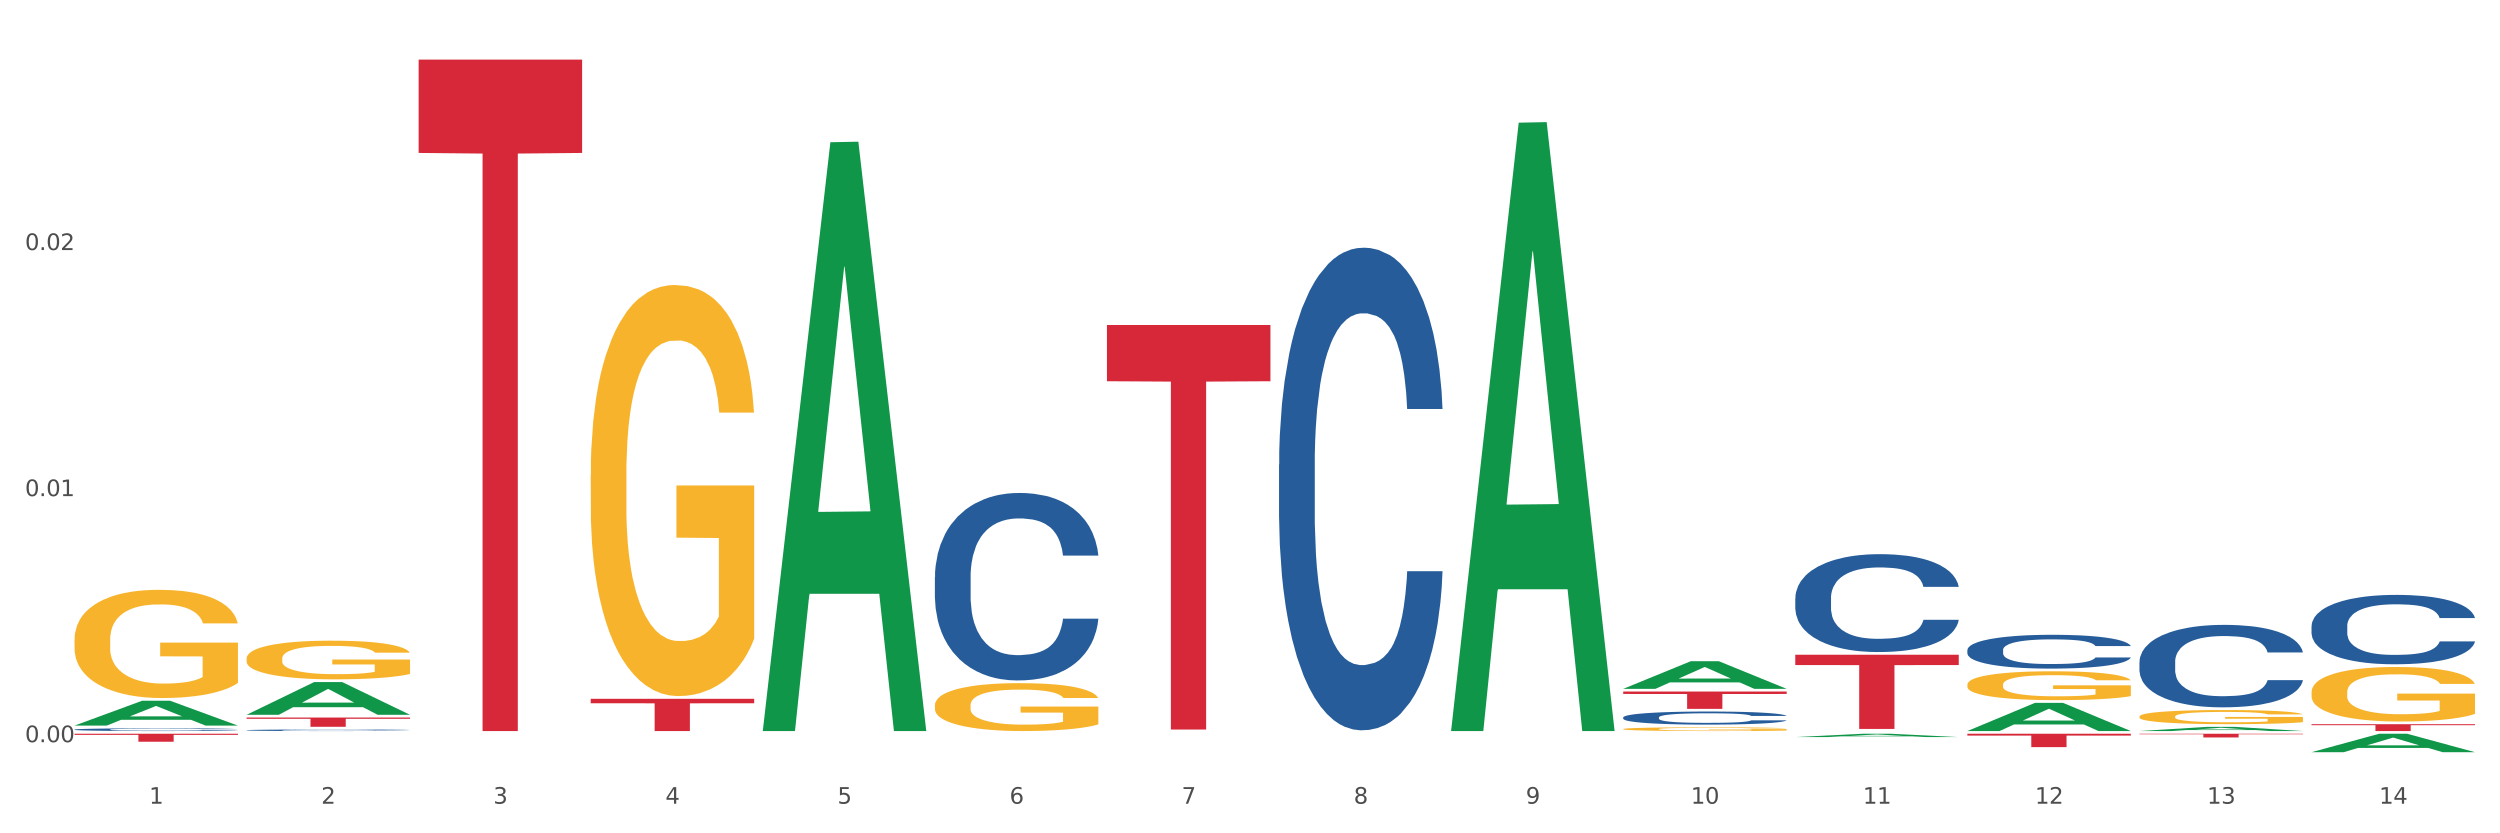 <?xml version="1.0" encoding="utf-8" standalone="no"?>
<!DOCTYPE svg PUBLIC "-//W3C//DTD SVG 1.1//EN"
  "http://www.w3.org/Graphics/SVG/1.1/DTD/svg11.dtd">
<svg xmlns:xlink="http://www.w3.org/1999/xlink" width="1080pt" height="360pt" viewBox="0 0 1080 360" xmlns="http://www.w3.org/2000/svg" version="1.1">
 <rect x="0" y="0" width="1080" height="360" fill="#333333" stroke="none"/>
 <defs>
  <style type="text/css">*{stroke-linejoin: round; stroke-linecap: butt}</style>
 </defs>
 <g id="figure_1">
  <g id="patch_1">
   <path d="M 0 360 
L 1080 360 
L 1080 0 
L 0 0 
z
" style="fill: #ffffff; stroke: #ffffff; stroke-linejoin: miter"/>
  </g>
  <g id="axes_1">
   <g id="matplotlib.axis_1">
    <g id="xtick_1">
     <g id="text_1">
      <!-- 1 -->
      <g style="fill: #4d4d4d" transform="translate(64.432 347.204) scale(0.096 -0.096)">
       <defs>
        <path id="DejaVuSans-31" d="M 794 531 
L 1825 531 
L 1825 4091 
L 703 3866 
L 703 4441 
L 1819 4666 
L 2450 4666 
L 2450 531 
L 3481 531 
L 3481 0 
L 794 0 
L 794 531 
z
" transform="scale(0.016)"/>
       </defs>
       <use xlink:href="#DejaVuSans-31"/>
      </g>
     </g>
    </g>
    <g id="xtick_2">
     <g id="text_2">
      <!-- 2 -->
      <g style="fill: #4d4d4d" transform="translate(138.771 347.204) scale(0.096 -0.096)">
       <defs>
        <path id="DejaVuSans-32" d="M 1228 531 
L 3431 531 
L 3431 0 
L 469 0 
L 469 531 
Q 828 903 1448 1529 
Q 2069 2156 2228 2338 
Q 2531 2678 2651 2914 
Q 2772 3150 2772 3378 
Q 2772 3750 2511 3984 
Q 2250 4219 1831 4219 
Q 1534 4219 1204 4116 
Q 875 4013 500 3803 
L 500 4441 
Q 881 4594 1212 4672 
Q 1544 4750 1819 4750 
Q 2544 4750 2975 4387 
Q 3406 4025 3406 3419 
Q 3406 3131 3298 2873 
Q 3191 2616 2906 2266 
Q 2828 2175 2409 1742 
Q 1991 1309 1228 531 
z
" transform="scale(0.016)"/>
       </defs>
       <use xlink:href="#DejaVuSans-32"/>
      </g>
     </g>
    </g>
    <g id="xtick_3">
     <g id="text_3">
      <!-- 3 -->
      <g style="fill: #4d4d4d" transform="translate(213.109 347.204) scale(0.096 -0.096)">
       <defs>
        <path id="DejaVuSans-33" d="M 2597 2516 
Q 3050 2419 3304 2112 
Q 3559 1806 3559 1356 
Q 3559 666 3084 287 
Q 2609 -91 1734 -91 
Q 1441 -91 1130 -33 
Q 819 25 488 141 
L 488 750 
Q 750 597 1062 519 
Q 1375 441 1716 441 
Q 2309 441 2620 675 
Q 2931 909 2931 1356 
Q 2931 1769 2642 2001 
Q 2353 2234 1838 2234 
L 1294 2234 
L 1294 2753 
L 1863 2753 
Q 2328 2753 2575 2939 
Q 2822 3125 2822 3475 
Q 2822 3834 2567 4026 
Q 2313 4219 1838 4219 
Q 1578 4219 1281 4162 
Q 984 4106 628 3988 
L 628 4550 
Q 988 4650 1302 4700 
Q 1616 4750 1894 4750 
Q 2613 4750 3031 4423 
Q 3450 4097 3450 3541 
Q 3450 3153 3228 2886 
Q 3006 2619 2597 2516 
z
" transform="scale(0.016)"/>
       </defs>
       <use xlink:href="#DejaVuSans-33"/>
      </g>
     </g>
    </g>
    <g id="xtick_4">
     <g id="text_4">
      <!-- 4 -->
      <g style="fill: #4d4d4d" transform="translate(287.448 347.204) scale(0.096 -0.096)">
       <defs>
        <path id="DejaVuSans-34" d="M 2419 4116 
L 825 1625 
L 2419 1625 
L 2419 4116 
z
M 2253 4666 
L 3047 4666 
L 3047 1625 
L 3713 1625 
L 3713 1100 
L 3047 1100 
L 3047 0 
L 2419 0 
L 2419 1100 
L 313 1100 
L 313 1709 
L 2253 4666 
z
" transform="scale(0.016)"/>
       </defs>
       <use xlink:href="#DejaVuSans-34"/>
      </g>
     </g>
    </g>
    <g id="xtick_5">
     <g id="text_5">
      <!-- 5 -->
      <g style="fill: #4d4d4d" transform="translate(361.787 347.204) scale(0.096 -0.096)">
       <defs>
        <path id="DejaVuSans-35" d="M 691 4666 
L 3169 4666 
L 3169 4134 
L 1269 4134 
L 1269 2991 
Q 1406 3038 1543 3061 
Q 1681 3084 1819 3084 
Q 2600 3084 3056 2656 
Q 3513 2228 3513 1497 
Q 3513 744 3044 326 
Q 2575 -91 1722 -91 
Q 1428 -91 1123 -41 
Q 819 9 494 109 
L 494 744 
Q 775 591 1075 516 
Q 1375 441 1709 441 
Q 2250 441 2565 725 
Q 2881 1009 2881 1497 
Q 2881 1984 2565 2268 
Q 2250 2553 1709 2553 
Q 1456 2553 1204 2497 
Q 953 2441 691 2322 
L 691 4666 
z
" transform="scale(0.016)"/>
       </defs>
       <use xlink:href="#DejaVuSans-35"/>
      </g>
     </g>
    </g>
    <g id="xtick_6">
     <g id="text_6">
      <!-- 6 -->
      <g style="fill: #4d4d4d" transform="translate(436.125 347.204) scale(0.096 -0.096)">
       <defs>
        <path id="DejaVuSans-36" d="M 2113 2584 
Q 1688 2584 1439 2293 
Q 1191 2003 1191 1497 
Q 1191 994 1439 701 
Q 1688 409 2113 409 
Q 2538 409 2786 701 
Q 3034 994 3034 1497 
Q 3034 2003 2786 2293 
Q 2538 2584 2113 2584 
z
M 3366 4563 
L 3366 3988 
Q 3128 4100 2886 4159 
Q 2644 4219 2406 4219 
Q 1781 4219 1451 3797 
Q 1122 3375 1075 2522 
Q 1259 2794 1537 2939 
Q 1816 3084 2150 3084 
Q 2853 3084 3261 2657 
Q 3669 2231 3669 1497 
Q 3669 778 3244 343 
Q 2819 -91 2113 -91 
Q 1303 -91 875 529 
Q 447 1150 447 2328 
Q 447 3434 972 4092 
Q 1497 4750 2381 4750 
Q 2619 4750 2861 4703 
Q 3103 4656 3366 4563 
z
" transform="scale(0.016)"/>
       </defs>
       <use xlink:href="#DejaVuSans-36"/>
      </g>
     </g>
    </g>
    <g id="xtick_7">
     <g id="text_7">
      <!-- 7 -->
      <g style="fill: #4d4d4d" transform="translate(510.464 347.204) scale(0.096 -0.096)">
       <defs>
        <path id="DejaVuSans-37" d="M 525 4666 
L 3525 4666 
L 3525 4397 
L 1831 0 
L 1172 0 
L 2766 4134 
L 525 4134 
L 525 4666 
z
" transform="scale(0.016)"/>
       </defs>
       <use xlink:href="#DejaVuSans-37"/>
      </g>
     </g>
    </g>
    <g id="xtick_8">
     <g id="text_8">
      <!-- 8 -->
      <g style="fill: #4d4d4d" transform="translate(584.803 347.204) scale(0.096 -0.096)">
       <defs>
        <path id="DejaVuSans-38" d="M 2034 2216 
Q 1584 2216 1326 1975 
Q 1069 1734 1069 1313 
Q 1069 891 1326 650 
Q 1584 409 2034 409 
Q 2484 409 2743 651 
Q 3003 894 3003 1313 
Q 3003 1734 2745 1975 
Q 2488 2216 2034 2216 
z
M 1403 2484 
Q 997 2584 770 2862 
Q 544 3141 544 3541 
Q 544 4100 942 4425 
Q 1341 4750 2034 4750 
Q 2731 4750 3128 4425 
Q 3525 4100 3525 3541 
Q 3525 3141 3298 2862 
Q 3072 2584 2669 2484 
Q 3125 2378 3379 2068 
Q 3634 1759 3634 1313 
Q 3634 634 3220 271 
Q 2806 -91 2034 -91 
Q 1263 -91 848 271 
Q 434 634 434 1313 
Q 434 1759 690 2068 
Q 947 2378 1403 2484 
z
M 1172 3481 
Q 1172 3119 1398 2916 
Q 1625 2713 2034 2713 
Q 2441 2713 2670 2916 
Q 2900 3119 2900 3481 
Q 2900 3844 2670 4047 
Q 2441 4250 2034 4250 
Q 1625 4250 1398 4047 
Q 1172 3844 1172 3481 
z
" transform="scale(0.016)"/>
       </defs>
       <use xlink:href="#DejaVuSans-38"/>
      </g>
     </g>
    </g>
    <g id="xtick_9">
     <g id="text_9">
      <!-- 9 -->
      <g style="fill: #4d4d4d" transform="translate(659.142 347.204) scale(0.096 -0.096)">
       <defs>
        <path id="DejaVuSans-39" d="M 703 97 
L 703 672 
Q 941 559 1184 500 
Q 1428 441 1663 441 
Q 2288 441 2617 861 
Q 2947 1281 2994 2138 
Q 2813 1869 2534 1725 
Q 2256 1581 1919 1581 
Q 1219 1581 811 2004 
Q 403 2428 403 3163 
Q 403 3881 828 4315 
Q 1253 4750 1959 4750 
Q 2769 4750 3195 4129 
Q 3622 3509 3622 2328 
Q 3622 1225 3098 567 
Q 2575 -91 1691 -91 
Q 1453 -91 1209 -44 
Q 966 3 703 97 
z
M 1959 2075 
Q 2384 2075 2632 2365 
Q 2881 2656 2881 3163 
Q 2881 3666 2632 3958 
Q 2384 4250 1959 4250 
Q 1534 4250 1286 3958 
Q 1038 3666 1038 3163 
Q 1038 2656 1286 2365 
Q 1534 2075 1959 2075 
z
" transform="scale(0.016)"/>
       </defs>
       <use xlink:href="#DejaVuSans-39"/>
      </g>
     </g>
    </g>
    <g id="xtick_10">
     <g id="text_10">
      <!-- 10 -->
      <g style="fill: #4d4d4d" transform="translate(730.426 347.204) scale(0.096 -0.096)">
       <defs>
        <path id="DejaVuSans-30" d="M 2034 4250 
Q 1547 4250 1301 3770 
Q 1056 3291 1056 2328 
Q 1056 1369 1301 889 
Q 1547 409 2034 409 
Q 2525 409 2770 889 
Q 3016 1369 3016 2328 
Q 3016 3291 2770 3770 
Q 2525 4250 2034 4250 
z
M 2034 4750 
Q 2819 4750 3233 4129 
Q 3647 3509 3647 2328 
Q 3647 1150 3233 529 
Q 2819 -91 2034 -91 
Q 1250 -91 836 529 
Q 422 1150 422 2328 
Q 422 3509 836 4129 
Q 1250 4750 2034 4750 
z
" transform="scale(0.016)"/>
       </defs>
       <use xlink:href="#DejaVuSans-31"/>
       <use xlink:href="#DejaVuSans-30" transform="translate(63.623 0)"/>
      </g>
     </g>
    </g>
    <g id="xtick_11">
     <g id="text_11">
      <!-- 11 -->
      <g style="fill: #4d4d4d" transform="translate(804.765 347.204) scale(0.096 -0.096)">
       <use xlink:href="#DejaVuSans-31"/>
       <use xlink:href="#DejaVuSans-31" transform="translate(63.623 0)"/>
      </g>
     </g>
    </g>
    <g id="xtick_12">
     <g id="text_12">
      <!-- 12 -->
      <g style="fill: #4d4d4d" transform="translate(879.104 347.204) scale(0.096 -0.096)">
       <use xlink:href="#DejaVuSans-31"/>
       <use xlink:href="#DejaVuSans-32" transform="translate(63.623 0)"/>
      </g>
     </g>
    </g>
    <g id="xtick_13">
     <g id="text_13">
      <!-- 13 -->
      <g style="fill: #4d4d4d" transform="translate(953.442 347.204) scale(0.096 -0.096)">
       <use xlink:href="#DejaVuSans-31"/>
       <use xlink:href="#DejaVuSans-33" transform="translate(63.623 0)"/>
      </g>
     </g>
    </g>
    <g id="xtick_14">
     <g id="text_14">
      <!-- 14 -->
      <g style="fill: #4d4d4d" transform="translate(1027.781 347.204) scale(0.096 -0.096)">
       <use xlink:href="#DejaVuSans-31"/>
       <use xlink:href="#DejaVuSans-34" transform="translate(63.623 0)"/>
      </g>
     </g>
    </g>
    <g id="xtick_15"/>
    <g id="xtick_16"/>
    <g id="xtick_17"/>
    <g id="xtick_18"/>
    <g id="xtick_19"/>
    <g id="xtick_20"/>
    <g id="xtick_21"/>
    <g id="xtick_22"/>
    <g id="xtick_23"/>
    <g id="xtick_24"/>
    <g id="xtick_25"/>
    <g id="xtick_26"/>
    <g id="xtick_27"/>
   </g>
   <g id="matplotlib.axis_2">
    <g id="ytick_1">
     <g id="text_15">
      <!-- 0.00 -->
      <g style="fill: #4d4d4d" transform="translate(10.8 320.626) scale(0.096 -0.096)">
       <defs>
        <path id="DejaVuSans-2e" d="M 684 794 
L 1344 794 
L 1344 0 
L 684 0 
L 684 794 
z
" transform="scale(0.016)"/>
       </defs>
       <use xlink:href="#DejaVuSans-30"/>
       <use xlink:href="#DejaVuSans-2e" transform="translate(63.623 0)"/>
       <use xlink:href="#DejaVuSans-30" transform="translate(95.41 0)"/>
       <use xlink:href="#DejaVuSans-30" transform="translate(159.033 0)"/>
      </g>
     </g>
    </g>
    <g id="ytick_2">
     <g id="text_16">
      <!-- 0.01 -->
      <g style="fill: #4d4d4d" transform="translate(10.8 214.324) scale(0.096 -0.096)">
       <use xlink:href="#DejaVuSans-30"/>
       <use xlink:href="#DejaVuSans-2e" transform="translate(63.623 0)"/>
       <use xlink:href="#DejaVuSans-30" transform="translate(95.41 0)"/>
       <use xlink:href="#DejaVuSans-31" transform="translate(159.033 0)"/>
      </g>
     </g>
    </g>
    <g id="ytick_3">
     <g id="text_17">
      <!-- 0.02 -->
      <g style="fill: #4d4d4d" transform="translate(10.8 108.022) scale(0.096 -0.096)">
       <use xlink:href="#DejaVuSans-30"/>
       <use xlink:href="#DejaVuSans-2e" transform="translate(63.623 0)"/>
       <use xlink:href="#DejaVuSans-30" transform="translate(95.41 0)"/>
       <use xlink:href="#DejaVuSans-32" transform="translate(159.033 0)"/>
      </g>
     </g>
    </g>
    <g id="ytick_4"/>
    <g id="ytick_5"/>
    <g id="ytick_6"/>
   </g>
   <g id="PolyCollection_1">
    <path d="M 32.175 313.448 
L 32.248 313.438 
L 61.37 302.731 
L 73.456 302.721 
L 102.797 313.468 
L 88.818 313.468 
L 82.484 310.966 
L 52.415 310.966 
L 52.197 311.006 
L 46.081 313.468 
L 32.175 313.468 
L 32.175 313.448 
L 56.201 309.472 
L 78.698 309.462 
L 67.559 305.012 
L 67.413 304.992 
L 67.267 305.022 
L 56.128 309.462 
L 56.201 309.472 
L 32.175 313.448 
z
" clip-path="url(#p51d6d028e7)" style="fill: #109648"/>
    <path d="M 849.901 316.979 
L 920.523 316.979 
L 920.523 317.784 
L 892.742 317.789 
L 892.742 322.772 
L 877.514 322.772 
L 877.514 317.789 
L 849.901 317.784 
L 849.901 316.984 
L 849.901 316.979 
z
" clip-path="url(#p51d6d028e7)" style="fill: #d62839"/>
    <path d="M 775.562 282.847 
L 846.184 282.847 
L 846.184 287.302 
L 818.404 287.332 
L 818.404 314.899 
L 803.175 314.899 
L 803.175 287.332 
L 775.562 287.302 
L 775.562 282.878 
L 775.562 282.847 
z
" clip-path="url(#p51d6d028e7)" style="fill: #d62839"/>
    <path d="M 701.223 298.756 
L 771.845 298.756 
L 771.845 299.793 
L 744.065 299.8 
L 744.065 306.217 
L 728.836 306.217 
L 728.836 299.8 
L 701.223 299.793 
L 701.223 298.763 
L 701.223 298.756 
z
" clip-path="url(#p51d6d028e7)" style="fill: #d62839"/>
    <path d="M 478.207 140.409 
L 548.829 140.409 
L 548.829 164.693 
L 521.049 164.857 
L 521.049 315.15 
L 505.82 315.15 
L 505.82 164.857 
L 478.207 164.693 
L 478.207 140.573 
L 478.207 140.409 
z
" clip-path="url(#p51d6d028e7)" style="fill: #d62839"/>
    <path d="M 255.191 301.878 
L 325.813 301.878 
L 325.813 303.814 
L 298.033 303.828 
L 298.033 315.814 
L 282.804 315.814 
L 282.804 303.828 
L 255.191 303.814 
L 255.191 301.891 
L 255.191 301.878 
z
" clip-path="url(#p51d6d028e7)" style="fill: #d62839"/>
    <path d="M 180.852 25.759 
L 251.474 25.759 
L 251.474 66.068 
L 223.694 66.34 
L 223.694 315.814 
L 208.465 315.814 
L 208.465 66.34 
L 180.852 66.068 
L 180.852 26.032 
L 180.852 25.759 
z
" clip-path="url(#p51d6d028e7)" style="fill: #d62839"/>
    <path d="M 106.514 309.971 
L 177.135 309.971 
L 177.135 310.529 
L 149.355 310.532 
L 149.355 313.981 
L 134.126 313.981 
L 134.126 310.532 
L 106.514 310.529 
L 106.514 309.975 
L 106.514 309.971 
z
" clip-path="url(#p51d6d028e7)" style="fill: #d62839"/>
    <path d="M 32.175 316.979 
L 102.797 316.979 
L 102.797 317.46 
L 75.017 317.463 
L 75.017 320.442 
L 59.788 320.442 
L 59.788 317.463 
L 32.175 317.46 
L 32.175 316.982 
L 32.175 316.979 
z
" clip-path="url(#p51d6d028e7)" style="fill: #d62839"/>
    <path d="M 32.175 315.164 
L 32.258 315.163 
L 32.258 315.132 
L 32.509 315.091 
L 33.427 315.016 
L 34.596 314.959 
L 36.599 314.892 
L 37.684 314.864 
L 39.104 314.833 
L 42.025 314.782 
L 45.364 314.739 
L 47.702 314.715 
L 49.455 314.7 
L 53.378 314.673 
L 55.632 314.661 
L 57.969 314.651 
L 59.973 314.645 
L 63.312 314.637 
L 65.983 314.634 
L 69.072 314.633 
L 71.66 314.634 
L 75.082 314.639 
L 80.091 314.651 
L 82.011 314.659 
L 84.599 314.672 
L 87.27 314.689 
L 89.44 314.706 
L 91.945 314.731 
L 94.533 314.764 
L 97.037 314.805 
L 98.79 314.842 
L 100.209 314.882 
L 101.461 314.931 
L 102.379 314.984 
L 102.797 315.028 
L 87.52 315.028 
L 87.103 314.988 
L 86.268 314.945 
L 85.434 314.916 
L 84.515 314.892 
L 83.096 314.865 
L 81.844 314.848 
L 79.757 314.827 
L 77.837 314.814 
L 76.251 314.807 
L 74.331 314.8 
L 70.241 314.794 
L 67.319 314.794 
L 65.482 314.796 
L 63.229 314.801 
L 61.309 314.809 
L 59.055 314.822 
L 57.302 314.836 
L 55.549 314.854 
L 54.547 314.867 
L 53.044 314.891 
L 52.043 314.91 
L 50.707 314.944 
L 49.956 314.967 
L 48.62 315.029 
L 48.036 315.074 
L 47.785 315.105 
L 47.618 315.14 
L 47.618 315.308 
L 48.119 315.384 
L 48.537 315.416 
L 49.204 315.453 
L 50.457 315.5 
L 52.293 315.546 
L 54.213 315.58 
L 55.799 315.6 
L 57.302 315.616 
L 58.804 315.627 
L 60.641 315.638 
L 62.143 315.645 
L 64.397 315.651 
L 67.069 315.654 
L 69.155 315.654 
L 73.413 315.649 
L 75.333 315.644 
L 77.169 315.636 
L 79.173 315.624 
L 80.759 315.611 
L 81.677 315.601 
L 83.18 315.581 
L 84.348 315.559 
L 85.35 315.535 
L 86.018 315.513 
L 86.769 315.481 
L 87.353 315.444 
L 87.52 315.425 
L 102.797 315.425 
L 102.463 315.463 
L 101.879 315.501 
L 100.71 315.552 
L 99.792 315.581 
L 98.372 315.617 
L 96.87 315.647 
L 94.783 315.68 
L 92.863 315.705 
L 90.86 315.727 
L 88.689 315.746 
L 84.766 315.773 
L 83.347 315.78 
L 80.341 315.793 
L 78.004 315.801 
L 74.581 315.809 
L 71.075 315.813 
L 67.402 315.814 
L 64.147 315.812 
L 60.557 315.805 
L 58.303 315.799 
L 55.799 315.789 
L 52.877 315.774 
L 50.123 315.756 
L 47.535 315.734 
L 45.114 315.709 
L 42.86 315.681 
L 39.938 315.635 
L 37.768 315.59 
L 36.182 315.548 
L 35.097 315.512 
L 34.011 315.467 
L 33.427 315.435 
L 32.509 315.36 
L 32.175 315.29 
L 32.175 315.164 
z
" clip-path="url(#p51d6d028e7)" style="fill: #255c99"/>
    <path d="M 106.514 315.446 
L 106.597 315.446 
L 106.597 315.428 
L 106.848 315.405 
L 107.766 315.363 
L 108.935 315.33 
L 110.938 315.292 
L 112.023 315.277 
L 113.442 315.259 
L 116.364 315.23 
L 119.703 315.206 
L 122.04 315.192 
L 123.794 315.184 
L 127.717 315.169 
L 129.971 315.162 
L 132.308 315.156 
L 134.312 315.153 
L 137.651 315.149 
L 140.322 315.147 
L 143.411 315.146 
L 145.998 315.147 
L 149.421 315.149 
L 154.43 315.156 
L 156.35 315.161 
L 158.937 315.168 
L 161.609 315.178 
L 163.779 315.188 
L 166.283 315.202 
L 168.871 315.22 
L 171.376 315.243 
L 173.129 315.264 
L 174.548 315.287 
L 175.8 315.314 
L 176.718 315.344 
L 177.135 315.369 
L 161.859 315.369 
L 161.442 315.347 
L 160.607 315.322 
L 159.772 315.306 
L 158.854 315.292 
L 157.435 315.277 
L 156.183 315.267 
L 154.096 315.256 
L 152.176 315.249 
L 150.59 315.244 
L 148.67 315.241 
L 144.579 315.237 
L 141.658 315.237 
L 139.821 315.238 
L 137.567 315.241 
L 135.647 315.245 
L 133.393 315.253 
L 131.64 315.261 
L 129.887 315.271 
L 128.886 315.278 
L 127.383 315.292 
L 126.381 315.303 
L 125.046 315.322 
L 124.294 315.335 
L 122.959 315.37 
L 122.374 315.396 
L 122.124 315.413 
L 121.957 315.433 
L 121.957 315.528 
L 122.458 315.571 
L 122.875 315.589 
L 123.543 315.61 
L 124.795 315.636 
L 126.632 315.663 
L 128.552 315.682 
L 130.138 315.693 
L 131.64 315.702 
L 133.143 315.708 
L 134.979 315.714 
L 136.482 315.718 
L 138.736 315.722 
L 141.407 315.724 
L 143.494 315.724 
L 147.751 315.721 
L 149.671 315.718 
L 151.508 315.713 
L 153.511 315.707 
L 155.097 315.699 
L 156.016 315.694 
L 157.518 315.682 
L 158.687 315.67 
L 159.689 315.656 
L 160.357 315.644 
L 161.108 315.625 
L 161.692 315.605 
L 161.859 315.594 
L 177.135 315.594 
L 176.802 315.616 
L 176.217 315.637 
L 175.049 315.666 
L 174.13 315.682 
L 172.711 315.702 
L 171.209 315.719 
L 169.122 315.738 
L 167.202 315.752 
L 165.198 315.765 
L 163.028 315.775 
L 159.104 315.791 
L 157.685 315.795 
L 154.68 315.802 
L 152.343 315.807 
L 148.92 315.811 
L 145.414 315.813 
L 141.741 315.814 
L 138.486 315.813 
L 134.896 315.809 
L 132.642 315.805 
L 130.138 315.8 
L 127.216 315.791 
L 124.461 315.781 
L 121.874 315.769 
L 119.453 315.755 
L 117.199 315.739 
L 114.277 315.713 
L 112.107 315.687 
L 110.521 315.663 
L 109.435 315.643 
L 108.35 315.618 
L 107.766 315.6 
L 106.848 315.557 
L 106.514 315.517 
L 106.514 315.446 
z
" clip-path="url(#p51d6d028e7)" style="fill: #255c99"/>
    <path d="M 403.869 249.352 
L 403.952 249.278 
L 403.952 247.207 
L 404.202 244.396 
L 405.121 239.217 
L 406.289 235.297 
L 408.293 230.71 
L 409.378 228.787 
L 410.797 226.642 
L 413.719 223.165 
L 417.058 220.206 
L 419.395 218.579 
L 421.148 217.543 
L 425.072 215.694 
L 427.326 214.88 
L 429.663 214.214 
L 431.666 213.771 
L 435.006 213.253 
L 437.677 213.031 
L 440.766 212.957 
L 443.353 213.031 
L 446.776 213.327 
L 451.785 214.214 
L 453.704 214.732 
L 456.292 215.62 
L 458.964 216.803 
L 461.134 217.987 
L 463.638 219.688 
L 466.226 221.908 
L 468.73 224.719 
L 470.483 227.308 
L 471.903 230.045 
L 473.155 233.374 
L 474.073 236.998 
L 474.49 240.031 
L 459.214 240.031 
L 458.797 237.294 
L 457.962 234.335 
L 457.127 232.338 
L 456.209 230.71 
L 454.79 228.861 
L 453.538 227.678 
L 451.451 226.272 
L 449.531 225.384 
L 447.945 224.867 
L 446.025 224.423 
L 441.934 223.979 
L 439.012 223.979 
L 437.176 224.127 
L 434.922 224.497 
L 433.002 225.015 
L 430.748 225.902 
L 428.995 226.864 
L 427.242 228.121 
L 426.24 229.009 
L 424.738 230.637 
L 423.736 231.968 
L 422.401 234.261 
L 421.649 235.889 
L 420.314 240.105 
L 419.729 243.212 
L 419.479 245.357 
L 419.312 247.724 
L 419.312 259.264 
L 419.813 264.442 
L 420.23 266.662 
L 420.898 269.177 
L 422.15 272.432 
L 423.987 275.612 
L 425.907 277.906 
L 427.493 279.311 
L 428.995 280.347 
L 430.498 281.16 
L 432.334 281.9 
L 433.837 282.344 
L 436.091 282.788 
L 438.762 283.01 
L 440.849 283.01 
L 445.106 282.64 
L 447.026 282.27 
L 448.863 281.752 
L 450.866 280.938 
L 452.452 280.051 
L 453.371 279.385 
L 454.873 277.98 
L 456.042 276.5 
L 457.044 274.799 
L 457.711 273.319 
L 458.463 271.1 
L 459.047 268.585 
L 459.214 267.253 
L 474.49 267.253 
L 474.156 269.916 
L 473.572 272.505 
L 472.403 275.982 
L 471.485 277.98 
L 470.066 280.421 
L 468.563 282.492 
L 466.477 284.785 
L 464.557 286.486 
L 462.553 287.966 
L 460.383 289.297 
L 456.459 291.147 
L 455.04 291.665 
L 452.035 292.552 
L 449.698 293.07 
L 446.275 293.588 
L 442.769 293.884 
L 439.096 293.958 
L 435.84 293.81 
L 432.251 293.366 
L 429.997 292.922 
L 427.493 292.256 
L 424.571 291.221 
L 421.816 289.963 
L 419.228 288.484 
L 416.808 286.782 
L 414.554 284.859 
L 411.632 281.678 
L 409.462 278.571 
L 407.875 275.686 
L 406.79 273.245 
L 405.705 270.138 
L 405.121 267.993 
L 404.202 262.815 
L 403.869 258.007 
L 403.869 249.352 
z
" clip-path="url(#p51d6d028e7)" style="fill: #255c99"/>
    <path d="M 32.175 276.409 
L 32.258 276.366 
L 32.258 274.829 
L 32.425 273.506 
L 33.259 270.303 
L 34.51 267.656 
L 35.427 266.247 
L 36.344 265.095 
L 37.428 263.942 
L 38.762 262.746 
L 41.18 260.996 
L 42.681 260.099 
L 44.515 259.16 
L 47.85 257.794 
L 50.268 257.025 
L 52.77 256.385 
L 56.855 255.616 
L 59.523 255.275 
L 62.358 255.019 
L 65.777 254.848 
L 68.361 254.805 
L 74.031 254.933 
L 78.867 255.317 
L 81.202 255.616 
L 84.203 256.129 
L 85.788 256.47 
L 88.372 257.153 
L 91.04 258.05 
L 92.875 258.818 
L 95.626 260.27 
L 97.711 261.722 
L 99.628 263.515 
L 100.629 264.753 
L 101.379 265.906 
L 102.046 267.229 
L 102.713 269.321 
L 87.705 269.321 
L 87.122 267.827 
L 86.204 266.418 
L 84.87 265.052 
L 83.703 264.198 
L 81.702 263.131 
L 79.868 262.448 
L 77.95 261.935 
L 75.615 261.508 
L 73.781 261.295 
L 71.196 261.124 
L 66.11 261.167 
L 62.692 261.508 
L 60.357 261.935 
L 58.856 262.319 
L 57.522 262.746 
L 56.021 263.344 
L 54.27 264.241 
L 53.02 265.052 
L 51.769 266.077 
L 50.768 267.101 
L 49.851 268.297 
L 49.101 269.578 
L 48.517 270.901 
L 48.017 272.524 
L 47.6 275.213 
L 47.6 281.063 
L 47.767 282.386 
L 48.184 284.137 
L 48.684 285.46 
L 49.518 287.04 
L 50.268 288.107 
L 51.686 289.644 
L 53.27 290.925 
L 54.52 291.736 
L 55.771 292.419 
L 57.939 293.359 
L 60.357 294.127 
L 62.441 294.597 
L 65.276 295.024 
L 67.194 295.195 
L 68.862 295.28 
L 72.947 295.28 
L 75.865 295.152 
L 79.117 294.853 
L 81.619 294.469 
L 83.703 293.999 
L 86.038 293.231 
L 87.538 292.505 
L 87.538 283.582 
L 69.195 283.539 
L 69.195 277.604 
L 102.797 277.604 
L 102.797 295.024 
L 101.379 295.92 
L 99.795 296.732 
L 98.128 297.457 
L 95.626 298.354 
L 92.625 299.208 
L 89.956 299.806 
L 87.122 300.318 
L 83.786 300.788 
L 79.451 301.215 
L 76.783 301.385 
L 73.447 301.513 
L 69.529 301.556 
L 66.11 301.471 
L 62.775 301.257 
L 59.273 300.873 
L 55.855 300.318 
L 53.27 299.763 
L 50.685 299.08 
L 47.934 298.183 
L 45.766 297.329 
L 44.098 296.561 
L 42.264 295.579 
L 40.263 294.298 
L 38.762 293.145 
L 37.428 291.95 
L 36.01 290.413 
L 35.01 289.089 
L 34.009 287.424 
L 33.426 286.186 
L 32.759 284.265 
L 32.258 281.575 
L 32.175 276.409 
z
" clip-path="url(#p51d6d028e7)" style="fill: #f7b32b"/>
    <path d="M 552.546 200.683 
L 552.629 200.492 
L 552.629 195.161 
L 552.88 187.926 
L 553.798 174.597 
L 554.967 164.506 
L 556.97 152.701 
L 558.055 147.75 
L 559.475 142.229 
L 562.396 133.279 
L 565.735 125.663 
L 568.073 121.474 
L 569.826 118.809 
L 573.749 114.049 
L 576.003 111.954 
L 578.34 110.241 
L 580.344 109.098 
L 583.683 107.765 
L 586.354 107.194 
L 589.443 107.004 
L 592.031 107.194 
L 595.453 107.956 
L 600.462 110.241 
L 602.382 111.573 
L 604.97 113.858 
L 607.641 116.905 
L 609.811 119.951 
L 612.316 124.33 
L 614.903 130.043 
L 617.408 137.278 
L 619.161 143.942 
L 620.58 150.987 
L 621.832 159.555 
L 622.75 168.885 
L 623.168 176.692 
L 607.891 176.692 
L 607.474 169.647 
L 606.639 162.031 
L 605.804 156.89 
L 604.886 152.701 
L 603.467 147.941 
L 602.215 144.894 
L 600.128 141.276 
L 598.208 138.992 
L 596.622 137.659 
L 594.702 136.516 
L 590.612 135.374 
L 587.69 135.374 
L 585.853 135.755 
L 583.6 136.707 
L 581.68 138.04 
L 579.426 140.324 
L 577.673 142.8 
L 575.92 146.037 
L 574.918 148.321 
L 573.415 152.51 
L 572.414 155.938 
L 571.078 161.84 
L 570.327 166.029 
L 568.991 176.882 
L 568.407 184.879 
L 568.156 190.401 
L 567.989 196.494 
L 567.989 226.197 
L 568.49 239.525 
L 568.908 245.237 
L 569.575 251.711 
L 570.827 260.089 
L 572.664 268.276 
L 574.584 274.179 
L 576.17 277.797 
L 577.673 280.462 
L 579.175 282.557 
L 581.012 284.461 
L 582.514 285.603 
L 584.768 286.746 
L 587.439 287.317 
L 589.526 287.317 
L 593.784 286.365 
L 595.704 285.413 
L 597.54 284.08 
L 599.544 281.985 
L 601.13 279.701 
L 602.048 277.987 
L 603.551 274.369 
L 604.719 270.561 
L 605.721 266.182 
L 606.389 262.374 
L 607.14 256.662 
L 607.724 250.188 
L 607.891 246.761 
L 623.168 246.761 
L 622.834 253.615 
L 622.249 260.279 
L 621.081 269.228 
L 620.163 274.369 
L 618.743 280.653 
L 617.241 285.984 
L 615.154 291.887 
L 613.234 296.266 
L 611.23 300.074 
L 609.06 303.501 
L 605.137 308.261 
L 603.718 309.594 
L 600.712 311.879 
L 598.375 313.212 
L 594.952 314.545 
L 591.446 315.306 
L 587.773 315.497 
L 584.518 315.116 
L 580.928 313.973 
L 578.674 312.831 
L 576.17 311.117 
L 573.248 308.452 
L 570.494 305.215 
L 567.906 301.407 
L 565.485 297.027 
L 563.231 292.077 
L 560.309 283.89 
L 558.139 275.893 
L 556.553 268.467 
L 555.468 262.183 
L 554.382 254.186 
L 553.798 248.665 
L 552.88 235.336 
L 552.546 222.96 
L 552.546 200.683 
z
" clip-path="url(#p51d6d028e7)" style="fill: #255c99"/>
    <path d="M 775.562 258.397 
L 775.646 258.358 
L 775.646 257.277 
L 775.896 255.809 
L 776.814 253.106 
L 777.983 251.06 
L 779.986 248.665 
L 781.072 247.661 
L 782.491 246.541 
L 785.412 244.726 
L 788.752 243.182 
L 791.089 242.332 
L 792.842 241.792 
L 796.765 240.826 
L 799.019 240.401 
L 801.357 240.054 
L 803.36 239.822 
L 806.699 239.552 
L 809.37 239.436 
L 812.459 239.397 
L 815.047 239.436 
L 818.469 239.59 
L 823.478 240.054 
L 825.398 240.324 
L 827.986 240.787 
L 830.657 241.405 
L 832.828 242.023 
L 835.332 242.911 
L 837.92 244.07 
L 840.424 245.537 
L 842.177 246.889 
L 843.596 248.318 
L 844.848 250.055 
L 845.766 251.948 
L 846.184 253.531 
L 830.908 253.531 
L 830.49 252.102 
L 829.655 250.558 
L 828.821 249.515 
L 827.902 248.665 
L 826.483 247.7 
L 825.231 247.082 
L 823.144 246.348 
L 821.224 245.885 
L 819.638 245.615 
L 817.718 245.383 
L 813.628 245.151 
L 810.706 245.151 
L 808.87 245.228 
L 806.616 245.421 
L 804.696 245.692 
L 802.442 246.155 
L 800.689 246.657 
L 798.936 247.314 
L 797.934 247.777 
L 796.431 248.627 
L 795.43 249.322 
L 794.094 250.519 
L 793.343 251.368 
L 792.007 253.57 
L 791.423 255.192 
L 791.172 256.311 
L 791.005 257.547 
L 791.005 263.571 
L 791.506 266.275 
L 791.924 267.433 
L 792.591 268.746 
L 793.844 270.445 
L 795.68 272.106 
L 797.6 273.303 
L 799.186 274.036 
L 800.689 274.577 
L 802.191 275.002 
L 804.028 275.388 
L 805.53 275.62 
L 807.784 275.851 
L 810.456 275.967 
L 812.543 275.967 
L 816.8 275.774 
L 818.72 275.581 
L 820.556 275.311 
L 822.56 274.886 
L 824.146 274.423 
L 825.064 274.075 
L 826.567 273.341 
L 827.735 272.569 
L 828.737 271.681 
L 829.405 270.909 
L 830.156 269.75 
L 830.741 268.437 
L 830.908 267.742 
L 846.184 267.742 
L 845.85 269.132 
L 845.266 270.484 
L 844.097 272.299 
L 843.179 273.341 
L 841.76 274.616 
L 840.257 275.697 
L 838.17 276.894 
L 836.25 277.782 
L 834.247 278.555 
L 832.076 279.25 
L 828.153 280.215 
L 826.734 280.485 
L 823.728 280.949 
L 821.391 281.219 
L 817.969 281.49 
L 814.463 281.644 
L 810.79 281.683 
L 807.534 281.605 
L 803.944 281.374 
L 801.69 281.142 
L 799.186 280.794 
L 796.264 280.254 
L 793.51 279.597 
L 790.922 278.825 
L 788.501 277.937 
L 786.247 276.933 
L 783.325 275.272 
L 781.155 273.65 
L 779.569 272.144 
L 778.484 270.87 
L 777.399 269.248 
L 776.814 268.128 
L 775.896 265.425 
L 775.562 262.915 
L 775.562 258.397 
z
" clip-path="url(#p51d6d028e7)" style="fill: #255c99"/>
    <path d="M 849.901 280.793 
L 849.984 280.78 
L 849.984 280.406 
L 850.235 279.899 
L 851.153 278.966 
L 852.322 278.259 
L 854.325 277.432 
L 855.41 277.085 
L 856.829 276.698 
L 859.751 276.071 
L 863.09 275.538 
L 865.428 275.244 
L 867.181 275.057 
L 871.104 274.724 
L 873.358 274.577 
L 875.695 274.457 
L 877.699 274.377 
L 881.038 274.284 
L 883.709 274.244 
L 886.798 274.23 
L 889.386 274.244 
L 892.808 274.297 
L 897.817 274.457 
L 899.737 274.55 
L 902.325 274.711 
L 904.996 274.924 
L 907.166 275.137 
L 909.671 275.444 
L 912.258 275.844 
L 914.763 276.351 
L 916.516 276.818 
L 917.935 277.312 
L 919.187 277.912 
L 920.105 278.565 
L 920.523 279.112 
L 905.246 279.112 
L 904.829 278.619 
L 903.994 278.085 
L 903.159 277.725 
L 902.241 277.432 
L 900.822 277.098 
L 899.57 276.885 
L 897.483 276.631 
L 895.563 276.471 
L 893.977 276.378 
L 892.057 276.298 
L 887.966 276.218 
L 885.045 276.218 
L 883.208 276.244 
L 880.954 276.311 
L 879.034 276.405 
L 876.78 276.565 
L 875.027 276.738 
L 873.274 276.965 
L 872.273 277.125 
L 870.77 277.418 
L 869.768 277.658 
L 868.433 278.072 
L 867.681 278.365 
L 866.346 279.126 
L 865.761 279.686 
L 865.511 280.073 
L 865.344 280.499 
L 865.344 282.58 
L 865.845 283.514 
L 866.262 283.914 
L 866.93 284.368 
L 868.182 284.955 
L 870.019 285.528 
L 871.939 285.942 
L 873.525 286.195 
L 875.027 286.382 
L 876.53 286.528 
L 878.367 286.662 
L 879.869 286.742 
L 882.123 286.822 
L 884.794 286.862 
L 886.881 286.862 
L 891.139 286.795 
L 893.059 286.729 
L 894.895 286.635 
L 896.899 286.488 
L 898.485 286.328 
L 899.403 286.208 
L 900.905 285.955 
L 902.074 285.688 
L 903.076 285.381 
L 903.744 285.115 
L 904.495 284.714 
L 905.079 284.261 
L 905.246 284.021 
L 920.523 284.021 
L 920.189 284.501 
L 919.604 284.968 
L 918.436 285.595 
L 917.517 285.955 
L 916.098 286.395 
L 914.596 286.769 
L 912.509 287.182 
L 910.589 287.489 
L 908.585 287.756 
L 906.415 287.996 
L 902.491 288.329 
L 901.072 288.423 
L 898.067 288.583 
L 895.73 288.676 
L 892.307 288.769 
L 888.801 288.823 
L 885.128 288.836 
L 881.873 288.809 
L 878.283 288.729 
L 876.029 288.649 
L 873.525 288.529 
L 870.603 288.342 
L 867.848 288.116 
L 865.261 287.849 
L 862.84 287.542 
L 860.586 287.195 
L 857.664 286.622 
L 855.494 286.062 
L 853.908 285.541 
L 852.823 285.101 
L 851.737 284.541 
L 851.153 284.154 
L 850.235 283.22 
L 849.901 282.353 
L 849.901 280.793 
z
" clip-path="url(#p51d6d028e7)" style="fill: #255c99"/>
    <path d="M 924.24 285.951 
L 924.323 285.918 
L 924.323 285.007 
L 924.573 283.771 
L 925.492 281.493 
L 926.66 279.769 
L 928.664 277.751 
L 929.749 276.905 
L 931.168 275.962 
L 934.09 274.433 
L 937.429 273.131 
L 939.766 272.415 
L 941.519 271.96 
L 945.443 271.146 
L 947.697 270.788 
L 950.034 270.496 
L 952.037 270.3 
L 955.377 270.073 
L 958.048 269.975 
L 961.136 269.942 
L 963.724 269.975 
L 967.147 270.105 
L 972.155 270.496 
L 974.075 270.723 
L 976.663 271.114 
L 979.335 271.634 
L 981.505 272.155 
L 984.009 272.903 
L 986.597 273.879 
L 989.101 275.116 
L 990.854 276.255 
L 992.273 277.459 
L 993.526 278.923 
L 994.444 280.517 
L 994.861 281.851 
L 979.585 281.851 
L 979.168 280.647 
L 978.333 279.346 
L 977.498 278.467 
L 976.58 277.751 
L 975.161 276.938 
L 973.908 276.417 
L 971.822 275.799 
L 969.902 275.409 
L 968.316 275.181 
L 966.396 274.986 
L 962.305 274.79 
L 959.383 274.79 
L 957.547 274.856 
L 955.293 275.018 
L 953.373 275.246 
L 951.119 275.636 
L 949.366 276.059 
L 947.613 276.613 
L 946.611 277.003 
L 945.109 277.719 
L 944.107 278.304 
L 942.771 279.313 
L 942.02 280.029 
L 940.685 281.884 
L 940.1 283.25 
L 939.85 284.194 
L 939.683 285.235 
L 939.683 290.311 
L 940.184 292.588 
L 940.601 293.564 
L 941.269 294.671 
L 942.521 296.102 
L 944.358 297.501 
L 946.278 298.51 
L 947.864 299.128 
L 949.366 299.584 
L 950.869 299.942 
L 952.705 300.267 
L 954.208 300.462 
L 956.462 300.657 
L 959.133 300.755 
L 961.22 300.755 
L 965.477 300.592 
L 967.397 300.43 
L 969.234 300.202 
L 971.237 299.844 
L 972.823 299.454 
L 973.742 299.161 
L 975.244 298.542 
L 976.413 297.892 
L 977.415 297.143 
L 978.082 296.493 
L 978.834 295.517 
L 979.418 294.41 
L 979.585 293.825 
L 994.861 293.825 
L 994.527 294.996 
L 993.943 296.135 
L 992.774 297.664 
L 991.856 298.542 
L 990.437 299.616 
L 988.934 300.527 
L 986.847 301.536 
L 984.927 302.284 
L 982.924 302.935 
L 980.754 303.521 
L 976.83 304.334 
L 975.411 304.562 
L 972.406 304.952 
L 970.069 305.18 
L 966.646 305.408 
L 963.14 305.538 
L 959.467 305.57 
L 956.211 305.505 
L 952.622 305.31 
L 950.368 305.115 
L 947.864 304.822 
L 944.942 304.367 
L 942.187 303.813 
L 939.599 303.163 
L 937.178 302.414 
L 934.925 301.568 
L 932.003 300.169 
L 929.832 298.803 
L 928.246 297.534 
L 927.161 296.46 
L 926.076 295.094 
L 925.492 294.15 
L 924.573 291.872 
L 924.24 289.757 
L 924.24 285.951 
z
" clip-path="url(#p51d6d028e7)" style="fill: #255c99"/>
    <path d="M 998.578 270.461 
L 998.662 270.433 
L 998.662 269.667 
L 998.912 268.627 
L 999.83 266.71 
L 1000.999 265.26 
L 1003.003 263.562 
L 1004.088 262.851 
L 1005.507 262.057 
L 1008.429 260.77 
L 1011.768 259.675 
L 1014.105 259.073 
L 1015.858 258.69 
L 1019.781 258.005 
L 1022.035 257.704 
L 1024.373 257.458 
L 1026.376 257.293 
L 1029.715 257.102 
L 1032.387 257.02 
L 1035.475 256.992 
L 1038.063 257.02 
L 1041.486 257.129 
L 1046.494 257.458 
L 1048.414 257.649 
L 1051.002 257.978 
L 1053.673 258.416 
L 1055.844 258.854 
L 1058.348 259.483 
L 1060.936 260.305 
L 1063.44 261.345 
L 1065.193 262.303 
L 1066.612 263.316 
L 1067.864 264.548 
L 1068.783 265.889 
L 1069.2 267.012 
L 1053.924 267.012 
L 1053.506 265.999 
L 1052.671 264.904 
L 1051.837 264.165 
L 1050.918 263.562 
L 1049.499 262.878 
L 1048.247 262.44 
L 1046.16 261.92 
L 1044.24 261.591 
L 1042.654 261.4 
L 1040.734 261.235 
L 1036.644 261.071 
L 1033.722 261.071 
L 1031.886 261.126 
L 1029.632 261.263 
L 1027.712 261.454 
L 1025.458 261.783 
L 1023.705 262.139 
L 1021.952 262.604 
L 1020.95 262.933 
L 1019.448 263.535 
L 1018.446 264.028 
L 1017.11 264.876 
L 1016.359 265.479 
L 1015.023 267.039 
L 1014.439 268.189 
L 1014.188 268.983 
L 1014.022 269.859 
L 1014.022 274.129 
L 1014.522 276.045 
L 1014.94 276.867 
L 1015.608 277.797 
L 1016.86 279.002 
L 1018.696 280.179 
L 1020.616 281.028 
L 1022.202 281.548 
L 1023.705 281.931 
L 1025.207 282.232 
L 1027.044 282.506 
L 1028.547 282.67 
L 1030.8 282.834 
L 1033.472 282.916 
L 1035.559 282.916 
L 1039.816 282.78 
L 1041.736 282.643 
L 1043.572 282.451 
L 1045.576 282.15 
L 1047.162 281.821 
L 1048.08 281.575 
L 1049.583 281.055 
L 1050.752 280.507 
L 1051.753 279.878 
L 1052.421 279.33 
L 1053.172 278.509 
L 1053.757 277.578 
L 1053.924 277.086 
L 1069.2 277.086 
L 1068.866 278.071 
L 1068.282 279.029 
L 1067.113 280.316 
L 1066.195 281.055 
L 1064.776 281.958 
L 1063.273 282.725 
L 1061.186 283.573 
L 1059.266 284.203 
L 1057.263 284.751 
L 1055.092 285.243 
L 1051.169 285.928 
L 1049.75 286.119 
L 1046.745 286.448 
L 1044.407 286.64 
L 1040.985 286.831 
L 1037.479 286.941 
L 1033.806 286.968 
L 1030.55 286.913 
L 1026.96 286.749 
L 1024.707 286.585 
L 1022.202 286.338 
L 1019.281 285.955 
L 1016.526 285.49 
L 1013.938 284.942 
L 1011.517 284.313 
L 1009.263 283.601 
L 1006.342 282.424 
L 1004.171 281.274 
L 1002.585 280.206 
L 1001.5 279.303 
L 1000.415 278.153 
L 999.83 277.359 
L 998.912 275.443 
L 998.578 273.664 
L 998.578 270.461 
z
" clip-path="url(#p51d6d028e7)" style="fill: #255c99"/>
    <path d="M 998.578 299.022 
L 998.662 299 
L 998.662 298.225 
L 998.828 297.558 
L 999.662 295.944 
L 1000.913 294.61 
L 1001.83 293.9 
L 1002.747 293.319 
L 1003.831 292.738 
L 1005.165 292.135 
L 1007.583 291.253 
L 1009.084 290.801 
L 1010.918 290.328 
L 1014.253 289.639 
L 1016.671 289.252 
L 1019.173 288.929 
L 1023.258 288.542 
L 1025.926 288.37 
L 1028.761 288.24 
L 1032.18 288.154 
L 1034.765 288.133 
L 1040.434 288.197 
L 1045.27 288.391 
L 1047.605 288.542 
L 1050.607 288.8 
L 1052.191 288.972 
L 1054.775 289.316 
L 1057.444 289.768 
L 1059.278 290.156 
L 1062.029 290.887 
L 1064.114 291.619 
L 1066.032 292.523 
L 1067.032 293.147 
L 1067.783 293.728 
L 1068.45 294.395 
L 1069.117 295.449 
L 1054.108 295.449 
L 1053.525 294.696 
L 1052.608 293.986 
L 1051.274 293.298 
L 1050.106 292.867 
L 1048.105 292.329 
L 1046.271 291.985 
L 1044.353 291.727 
L 1042.019 291.511 
L 1040.184 291.404 
L 1037.599 291.318 
L 1032.513 291.339 
L 1029.095 291.511 
L 1026.76 291.727 
L 1025.259 291.92 
L 1023.925 292.135 
L 1022.425 292.437 
L 1020.674 292.889 
L 1019.423 293.298 
L 1018.172 293.814 
L 1017.172 294.33 
L 1016.255 294.933 
L 1015.504 295.579 
L 1014.92 296.246 
L 1014.42 297.063 
L 1014.003 298.419 
L 1014.003 301.367 
L 1014.17 302.034 
L 1014.587 302.917 
L 1015.087 303.584 
L 1015.921 304.38 
L 1016.671 304.918 
L 1018.089 305.693 
L 1019.673 306.338 
L 1020.924 306.747 
L 1022.174 307.091 
L 1024.342 307.565 
L 1026.76 307.952 
L 1028.845 308.189 
L 1031.68 308.404 
L 1033.597 308.49 
L 1035.265 308.533 
L 1039.35 308.533 
L 1042.269 308.469 
L 1045.52 308.318 
L 1048.022 308.124 
L 1050.106 307.888 
L 1052.441 307.5 
L 1053.942 307.134 
L 1053.942 302.637 
L 1035.598 302.615 
L 1035.598 299.624 
L 1069.2 299.624 
L 1069.2 308.404 
L 1067.783 308.856 
L 1066.198 309.265 
L 1064.531 309.631 
L 1062.029 310.083 
L 1059.028 310.513 
L 1056.36 310.814 
L 1053.525 311.073 
L 1050.19 311.309 
L 1045.854 311.524 
L 1043.186 311.611 
L 1039.851 311.675 
L 1035.932 311.697 
L 1032.513 311.654 
L 1029.178 311.546 
L 1025.676 311.352 
L 1022.258 311.073 
L 1019.673 310.793 
L 1017.088 310.448 
L 1014.337 309.997 
L 1012.169 309.566 
L 1010.501 309.179 
L 1008.667 308.684 
L 1006.666 308.038 
L 1005.165 307.457 
L 1003.831 306.855 
L 1002.414 306.08 
L 1001.413 305.413 
L 1000.413 304.574 
L 999.829 303.95 
L 999.162 302.981 
L 998.662 301.626 
L 998.578 299.022 
z
" clip-path="url(#p51d6d028e7)" style="fill: #f7b32b"/>
    <path d="M 924.24 309.558 
L 924.323 309.552 
L 924.323 309.351 
L 924.49 309.179 
L 925.323 308.76 
L 926.574 308.414 
L 927.491 308.23 
L 928.408 308.08 
L 929.492 307.929 
L 930.826 307.773 
L 933.244 307.544 
L 934.745 307.427 
L 936.58 307.304 
L 939.915 307.126 
L 942.333 307.025 
L 944.834 306.942 
L 948.92 306.841 
L 951.588 306.797 
L 954.423 306.763 
L 957.841 306.741 
L 960.426 306.735 
L 966.096 306.752 
L 970.932 306.802 
L 973.266 306.841 
L 976.268 306.908 
L 977.852 306.953 
L 980.437 307.042 
L 983.105 307.159 
L 984.939 307.26 
L 987.691 307.449 
L 989.775 307.639 
L 991.693 307.873 
L 992.693 308.035 
L 993.444 308.186 
L 994.111 308.359 
L 994.778 308.632 
L 979.77 308.632 
L 979.186 308.437 
L 978.269 308.253 
L 976.935 308.074 
L 975.768 307.963 
L 973.766 307.823 
L 971.932 307.734 
L 970.014 307.667 
L 967.68 307.611 
L 965.845 307.583 
L 963.261 307.561 
L 958.175 307.566 
L 954.756 307.611 
L 952.422 307.667 
L 950.921 307.717 
L 949.587 307.773 
L 948.086 307.851 
L 946.335 307.968 
L 945.084 308.074 
L 943.834 308.208 
L 942.833 308.342 
L 941.916 308.498 
L 941.165 308.665 
L 940.582 308.838 
L 940.081 309.05 
L 939.665 309.402 
L 939.665 310.166 
L 939.831 310.339 
L 940.248 310.567 
L 940.749 310.74 
L 941.582 310.947 
L 942.333 311.086 
L 943.75 311.287 
L 945.334 311.454 
L 946.585 311.56 
L 947.836 311.65 
L 950.004 311.772 
L 952.422 311.873 
L 954.506 311.934 
L 957.341 311.99 
L 959.259 312.012 
L 960.926 312.023 
L 965.012 312.023 
L 967.93 312.007 
L 971.182 311.968 
L 973.683 311.917 
L 975.768 311.856 
L 978.102 311.756 
L 979.603 311.661 
L 979.603 310.495 
L 961.26 310.489 
L 961.26 309.714 
L 994.861 309.714 
L 994.861 311.99 
L 993.444 312.107 
L 991.86 312.213 
L 990.192 312.308 
L 987.691 312.425 
L 984.689 312.537 
L 982.021 312.615 
L 979.186 312.682 
L 975.851 312.743 
L 971.515 312.799 
L 968.847 312.821 
L 965.512 312.838 
L 961.593 312.843 
L 958.175 312.832 
L 954.84 312.804 
L 951.338 312.754 
L 947.919 312.682 
L 945.334 312.609 
L 942.75 312.52 
L 939.998 312.403 
L 937.83 312.291 
L 936.163 312.191 
L 934.328 312.062 
L 932.327 311.895 
L 930.826 311.744 
L 929.492 311.588 
L 928.075 311.387 
L 927.074 311.215 
L 926.074 310.997 
L 925.49 310.835 
L 924.823 310.584 
L 924.323 310.233 
L 924.24 309.558 
z
" clip-path="url(#p51d6d028e7)" style="fill: #f7b32b"/>
    <path d="M 849.901 295.759 
L 849.984 295.747 
L 849.984 295.338 
L 850.151 294.985 
L 850.985 294.132 
L 852.235 293.426 
L 853.153 293.051 
L 854.07 292.743 
L 855.154 292.436 
L 856.488 292.117 
L 858.906 291.651 
L 860.407 291.412 
L 862.241 291.162 
L 865.576 290.797 
L 867.994 290.593 
L 870.495 290.422 
L 874.581 290.217 
L 877.249 290.126 
L 880.084 290.058 
L 883.502 290.012 
L 886.087 290.001 
L 891.757 290.035 
L 896.593 290.137 
L 898.927 290.217 
L 901.929 290.354 
L 903.513 290.445 
L 906.098 290.627 
L 908.766 290.866 
L 910.601 291.071 
L 913.352 291.457 
L 915.436 291.844 
L 917.354 292.322 
L 918.355 292.652 
L 919.105 292.96 
L 919.772 293.312 
L 920.439 293.87 
L 905.431 293.87 
L 904.847 293.472 
L 903.93 293.096 
L 902.596 292.732 
L 901.429 292.504 
L 899.428 292.22 
L 897.593 292.038 
L 895.676 291.901 
L 893.341 291.787 
L 891.507 291.731 
L 888.922 291.685 
L 883.836 291.696 
L 880.417 291.787 
L 878.083 291.901 
L 876.582 292.004 
L 875.248 292.117 
L 873.747 292.277 
L 871.996 292.516 
L 870.745 292.732 
L 869.495 293.005 
L 868.494 293.278 
L 867.577 293.597 
L 866.827 293.938 
L 866.243 294.291 
L 865.743 294.723 
L 865.326 295.44 
L 865.326 296.999 
L 865.493 297.352 
L 865.91 297.819 
L 866.41 298.171 
L 867.244 298.592 
L 867.994 298.877 
L 869.411 299.286 
L 870.996 299.628 
L 872.246 299.844 
L 873.497 300.026 
L 875.665 300.276 
L 878.083 300.481 
L 880.167 300.606 
L 883.002 300.72 
L 884.92 300.766 
L 886.587 300.789 
L 890.673 300.789 
L 893.591 300.754 
L 896.843 300.675 
L 899.344 300.572 
L 901.429 300.447 
L 903.763 300.242 
L 905.264 300.049 
L 905.264 297.671 
L 886.921 297.659 
L 886.921 296.077 
L 920.523 296.077 
L 920.523 300.72 
L 919.105 300.959 
L 917.521 301.175 
L 915.853 301.369 
L 913.352 301.608 
L 910.35 301.835 
L 907.682 301.995 
L 904.847 302.131 
L 901.512 302.257 
L 897.177 302.37 
L 894.508 302.416 
L 891.173 302.45 
L 887.254 302.461 
L 883.836 302.439 
L 880.501 302.382 
L 876.999 302.279 
L 873.58 302.131 
L 870.996 301.983 
L 868.411 301.801 
L 865.659 301.562 
L 863.492 301.335 
L 861.824 301.13 
L 859.99 300.868 
L 857.989 300.527 
L 856.488 300.22 
L 855.154 299.901 
L 853.736 299.491 
L 852.736 299.139 
L 851.735 298.695 
L 851.151 298.365 
L 850.484 297.853 
L 849.984 297.136 
L 849.901 295.759 
z
" clip-path="url(#p51d6d028e7)" style="fill: #f7b32b"/>
    <path d="M 701.223 314.945 
L 701.307 314.944 
L 701.307 314.891 
L 701.474 314.845 
L 702.307 314.734 
L 703.558 314.643 
L 704.475 314.594 
L 705.392 314.554 
L 706.476 314.515 
L 707.81 314.473 
L 710.228 314.413 
L 711.729 314.382 
L 713.563 314.349 
L 716.899 314.302 
L 719.317 314.276 
L 721.818 314.254 
L 725.903 314.227 
L 728.572 314.215 
L 731.406 314.206 
L 734.825 314.2 
L 737.41 314.199 
L 743.08 314.203 
L 747.915 314.217 
L 750.25 314.227 
L 753.252 314.245 
L 754.836 314.257 
L 757.421 314.28 
L 760.089 314.311 
L 761.923 314.338 
L 764.675 314.388 
L 766.759 314.438 
L 768.677 314.5 
L 769.677 314.543 
L 770.428 314.582 
L 771.095 314.628 
L 771.762 314.7 
L 756.754 314.7 
L 756.17 314.649 
L 755.253 314.6 
L 753.919 314.553 
L 752.751 314.523 
L 750.75 314.487 
L 748.916 314.463 
L 746.998 314.445 
L 744.664 314.431 
L 742.829 314.423 
L 740.245 314.417 
L 735.159 314.419 
L 731.74 314.431 
L 729.405 314.445 
L 727.905 314.459 
L 726.571 314.473 
L 725.07 314.494 
L 723.319 314.525 
L 722.068 314.553 
L 720.817 314.588 
L 719.817 314.624 
L 718.9 314.665 
L 718.149 314.709 
L 717.566 314.755 
L 717.065 314.811 
L 716.648 314.904 
L 716.648 315.106 
L 716.815 315.152 
L 717.232 315.212 
L 717.732 315.258 
L 718.566 315.312 
L 719.317 315.349 
L 720.734 315.402 
L 722.318 315.447 
L 723.569 315.475 
L 724.82 315.498 
L 726.987 315.531 
L 729.405 315.557 
L 731.49 315.574 
L 734.325 315.588 
L 736.242 315.594 
L 737.91 315.597 
L 741.996 315.597 
L 744.914 315.593 
L 748.166 315.582 
L 750.667 315.569 
L 752.751 315.553 
L 755.086 315.526 
L 756.587 315.501 
L 756.587 315.193 
L 738.244 315.192 
L 738.244 314.987 
L 771.845 314.987 
L 771.845 315.588 
L 770.428 315.619 
L 768.844 315.647 
L 767.176 315.672 
L 764.675 315.703 
L 761.673 315.733 
L 759.005 315.753 
L 756.17 315.771 
L 752.835 315.787 
L 748.499 315.802 
L 745.831 315.808 
L 742.496 315.812 
L 738.577 315.814 
L 735.159 315.811 
L 731.823 315.804 
L 728.321 315.79 
L 724.903 315.771 
L 722.318 315.752 
L 719.733 315.728 
L 716.982 315.697 
L 714.814 315.668 
L 713.147 315.641 
L 711.312 315.607 
L 709.311 315.563 
L 707.81 315.523 
L 706.476 315.482 
L 705.059 315.429 
L 704.058 315.383 
L 703.058 315.326 
L 702.474 315.283 
L 701.807 315.217 
L 701.307 315.124 
L 701.223 314.945 
z
" clip-path="url(#p51d6d028e7)" style="fill: #f7b32b"/>
    <path d="M 403.869 304.684 
L 403.952 304.665 
L 403.952 303.985 
L 404.119 303.399 
L 404.952 301.982 
L 406.203 300.81 
L 407.12 300.187 
L 408.037 299.677 
L 409.121 299.166 
L 410.455 298.637 
L 412.873 297.863 
L 414.374 297.466 
L 416.209 297.05 
L 419.544 296.445 
L 421.962 296.105 
L 424.463 295.822 
L 428.549 295.482 
L 431.217 295.331 
L 434.052 295.217 
L 437.47 295.142 
L 440.055 295.123 
L 445.725 295.179 
L 450.561 295.349 
L 452.895 295.482 
L 455.897 295.708 
L 457.481 295.86 
L 460.066 296.162 
L 462.734 296.559 
L 464.568 296.899 
L 467.32 297.541 
L 469.404 298.184 
L 471.322 298.977 
L 472.322 299.525 
L 473.073 300.036 
L 473.74 300.621 
L 474.407 301.547 
L 459.399 301.547 
L 458.815 300.886 
L 457.898 300.262 
L 456.564 299.658 
L 455.397 299.28 
L 453.396 298.807 
L 451.561 298.505 
L 449.643 298.278 
L 447.309 298.089 
L 445.475 297.995 
L 442.89 297.919 
L 437.804 297.938 
L 434.385 298.089 
L 432.051 298.278 
L 430.55 298.448 
L 429.216 298.637 
L 427.715 298.902 
L 425.964 299.299 
L 424.713 299.658 
L 423.463 300.111 
L 422.462 300.565 
L 421.545 301.094 
L 420.794 301.661 
L 420.211 302.247 
L 419.711 302.965 
L 419.294 304.155 
L 419.294 306.744 
L 419.46 307.33 
L 419.877 308.104 
L 420.378 308.69 
L 421.211 309.389 
L 421.962 309.862 
L 423.379 310.542 
L 424.963 311.109 
L 426.214 311.468 
L 427.465 311.77 
L 429.633 312.186 
L 432.051 312.526 
L 434.135 312.734 
L 436.97 312.923 
L 438.888 312.998 
L 440.555 313.036 
L 444.641 313.036 
L 447.559 312.979 
L 450.811 312.847 
L 453.312 312.677 
L 455.397 312.469 
L 457.731 312.129 
L 459.232 311.808 
L 459.232 307.859 
L 440.889 307.84 
L 440.889 305.213 
L 474.49 305.213 
L 474.49 312.923 
L 473.073 313.32 
L 471.489 313.679 
L 469.821 314 
L 467.32 314.397 
L 464.318 314.775 
L 461.65 315.039 
L 458.815 315.266 
L 455.48 315.474 
L 451.144 315.663 
L 448.476 315.738 
L 445.141 315.795 
L 441.222 315.814 
L 437.804 315.776 
L 434.469 315.682 
L 430.967 315.512 
L 427.548 315.266 
L 424.963 315.02 
L 422.379 314.718 
L 419.627 314.321 
L 417.459 313.943 
L 415.792 313.603 
L 413.957 313.168 
L 411.956 312.602 
L 410.455 312.091 
L 409.121 311.562 
L 407.704 310.882 
L 406.703 310.296 
L 405.703 309.559 
L 405.119 309.011 
L 404.452 308.161 
L 403.952 306.971 
L 403.869 304.684 
z
" clip-path="url(#p51d6d028e7)" style="fill: #f7b32b"/>
    <path d="M 255.191 205.18 
L 255.275 205.018 
L 255.275 199.179 
L 255.441 194.151 
L 256.275 181.987 
L 257.526 171.93 
L 258.443 166.578 
L 259.36 162.199 
L 260.444 157.82 
L 261.778 153.278 
L 264.196 146.628 
L 265.697 143.222 
L 267.531 139.654 
L 270.866 134.464 
L 273.284 131.544 
L 275.786 129.111 
L 279.871 126.192 
L 282.539 124.894 
L 285.374 123.921 
L 288.793 123.272 
L 291.377 123.11 
L 297.047 123.596 
L 301.883 125.056 
L 304.218 126.192 
L 307.219 128.138 
L 308.804 129.435 
L 311.388 132.031 
L 314.057 135.437 
L 315.891 138.356 
L 318.642 143.871 
L 320.727 149.385 
L 322.645 156.198 
L 323.645 160.901 
L 324.395 165.28 
L 325.062 170.309 
L 325.73 178.256 
L 310.721 178.256 
L 310.138 172.579 
L 309.221 167.227 
L 307.886 162.037 
L 306.719 158.793 
L 304.718 154.738 
L 302.884 152.143 
L 300.966 150.196 
L 298.631 148.574 
L 296.797 147.763 
L 294.212 147.115 
L 289.126 147.277 
L 285.708 148.574 
L 283.373 150.196 
L 281.872 151.656 
L 280.538 153.278 
L 279.037 155.549 
L 277.286 158.955 
L 276.036 162.037 
L 274.785 165.929 
L 273.785 169.822 
L 272.867 174.363 
L 272.117 179.229 
L 271.533 184.257 
L 271.033 190.421 
L 270.616 200.639 
L 270.616 222.86 
L 270.783 227.888 
L 271.2 234.538 
L 271.7 239.566 
L 272.534 245.567 
L 273.284 249.622 
L 274.702 255.461 
L 276.286 260.327 
L 277.537 263.408 
L 278.787 266.003 
L 280.955 269.572 
L 283.373 272.491 
L 285.458 274.275 
L 288.292 275.897 
L 290.21 276.546 
L 291.878 276.87 
L 295.963 276.87 
L 298.882 276.384 
L 302.133 275.248 
L 304.635 273.789 
L 306.719 272.005 
L 309.054 269.085 
L 310.555 266.328 
L 310.555 232.429 
L 292.211 232.267 
L 292.211 209.722 
L 325.813 209.722 
L 325.813 275.897 
L 324.395 279.303 
L 322.811 282.385 
L 321.144 285.142 
L 318.642 288.548 
L 315.641 291.792 
L 312.973 294.063 
L 310.138 296.009 
L 306.803 297.793 
L 302.467 299.415 
L 299.799 300.064 
L 296.464 300.551 
L 292.545 300.713 
L 289.126 300.389 
L 285.791 299.578 
L 282.289 298.118 
L 278.871 296.009 
L 276.286 293.901 
L 273.701 291.306 
L 270.95 287.9 
L 268.782 284.656 
L 267.114 281.736 
L 265.28 278.006 
L 263.279 273.14 
L 261.778 268.761 
L 260.444 264.219 
L 259.027 258.38 
L 258.026 253.352 
L 257.025 247.027 
L 256.442 242.323 
L 255.775 235.024 
L 255.275 224.806 
L 255.191 205.18 
z
" clip-path="url(#p51d6d028e7)" style="fill: #f7b32b"/>
    <path d="M 106.514 284.492 
L 106.597 284.477 
L 106.597 283.928 
L 106.764 283.455 
L 107.598 282.311 
L 108.848 281.366 
L 109.765 280.862 
L 110.683 280.451 
L 111.767 280.039 
L 113.101 279.612 
L 115.519 278.987 
L 117.019 278.666 
L 118.854 278.331 
L 122.189 277.843 
L 124.607 277.568 
L 127.108 277.34 
L 131.194 277.065 
L 133.862 276.943 
L 136.697 276.852 
L 140.115 276.791 
L 142.7 276.775 
L 148.37 276.821 
L 153.206 276.958 
L 155.54 277.065 
L 158.542 277.248 
L 160.126 277.37 
L 162.711 277.614 
L 165.379 277.934 
L 167.213 278.209 
L 169.965 278.727 
L 172.049 279.246 
L 173.967 279.886 
L 174.968 280.329 
L 175.718 280.74 
L 176.385 281.213 
L 177.052 281.96 
L 162.044 281.96 
L 161.46 281.427 
L 160.543 280.923 
L 159.209 280.435 
L 158.042 280.13 
L 156.041 279.749 
L 154.206 279.505 
L 152.289 279.322 
L 149.954 279.17 
L 148.12 279.093 
L 145.535 279.032 
L 140.449 279.048 
L 137.03 279.17 
L 134.696 279.322 
L 133.195 279.459 
L 131.861 279.612 
L 130.36 279.825 
L 128.609 280.146 
L 127.358 280.435 
L 126.108 280.801 
L 125.107 281.167 
L 124.19 281.594 
L 123.44 282.052 
L 122.856 282.525 
L 122.356 283.104 
L 121.939 284.065 
L 121.939 286.154 
L 122.106 286.627 
L 122.522 287.252 
L 123.023 287.725 
L 123.856 288.289 
L 124.607 288.67 
L 126.024 289.219 
L 127.609 289.677 
L 128.859 289.967 
L 130.11 290.211 
L 132.278 290.546 
L 134.696 290.821 
L 136.78 290.989 
L 139.615 291.141 
L 141.533 291.202 
L 143.2 291.233 
L 147.286 291.233 
L 150.204 291.187 
L 153.456 291.08 
L 155.957 290.943 
L 158.042 290.775 
L 160.376 290.5 
L 161.877 290.241 
L 161.877 287.054 
L 143.534 287.039 
L 143.534 284.919 
L 177.135 284.919 
L 177.135 291.141 
L 175.718 291.461 
L 174.134 291.751 
L 172.466 292.01 
L 169.965 292.331 
L 166.963 292.636 
L 164.295 292.849 
L 161.46 293.032 
L 158.125 293.2 
L 153.789 293.352 
L 151.121 293.413 
L 147.786 293.459 
L 143.867 293.474 
L 140.449 293.444 
L 137.114 293.368 
L 133.612 293.23 
L 130.193 293.032 
L 127.609 292.834 
L 125.024 292.59 
L 122.272 292.27 
L 120.104 291.965 
L 118.437 291.69 
L 116.603 291.339 
L 114.601 290.882 
L 113.101 290.47 
L 111.767 290.043 
L 110.349 289.494 
L 109.349 289.021 
L 108.348 288.426 
L 107.764 287.984 
L 107.097 287.298 
L 106.597 286.337 
L 106.514 284.492 
z
" clip-path="url(#p51d6d028e7)" style="fill: #f7b32b"/>
    <path d="M 701.223 309.922 
L 701.307 309.916 
L 701.307 309.772 
L 701.557 309.576 
L 702.476 309.214 
L 703.644 308.941 
L 705.648 308.621 
L 706.733 308.487 
L 708.152 308.337 
L 711.074 308.094 
L 714.413 307.888 
L 716.75 307.774 
L 718.503 307.702 
L 722.427 307.573 
L 724.681 307.516 
L 727.018 307.47 
L 729.021 307.439 
L 732.36 307.403 
L 735.032 307.387 
L 738.12 307.382 
L 740.708 307.387 
L 744.131 307.408 
L 749.139 307.47 
L 751.059 307.506 
L 753.647 307.568 
L 756.318 307.65 
L 758.489 307.733 
L 760.993 307.852 
L 763.581 308.006 
L 766.085 308.203 
L 767.838 308.383 
L 769.257 308.574 
L 770.51 308.807 
L 771.428 309.059 
L 771.845 309.271 
L 756.569 309.271 
L 756.151 309.08 
L 755.317 308.874 
L 754.482 308.734 
L 753.564 308.621 
L 752.145 308.492 
L 750.892 308.409 
L 748.805 308.311 
L 746.885 308.249 
L 745.299 308.213 
L 743.379 308.182 
L 739.289 308.151 
L 736.367 308.151 
L 734.531 308.161 
L 732.277 308.187 
L 730.357 308.223 
L 728.103 308.285 
L 726.35 308.352 
L 724.597 308.44 
L 723.595 308.502 
L 722.093 308.616 
L 721.091 308.708 
L 719.755 308.868 
L 719.004 308.982 
L 717.668 309.276 
L 717.084 309.493 
L 716.834 309.643 
L 716.667 309.808 
L 716.667 310.613 
L 717.168 310.975 
L 717.585 311.129 
L 718.253 311.305 
L 719.505 311.532 
L 721.341 311.754 
L 723.261 311.914 
L 724.847 312.012 
L 726.35 312.084 
L 727.853 312.141 
L 729.689 312.193 
L 731.192 312.224 
L 733.446 312.255 
L 736.117 312.27 
L 738.204 312.27 
L 742.461 312.244 
L 744.381 312.219 
L 746.218 312.182 
L 748.221 312.126 
L 749.807 312.064 
L 750.725 312.017 
L 752.228 311.919 
L 753.397 311.816 
L 754.398 311.697 
L 755.066 311.594 
L 755.818 311.439 
L 756.402 311.264 
L 756.569 311.171 
L 771.845 311.171 
L 771.511 311.357 
L 770.927 311.537 
L 769.758 311.78 
L 768.84 311.919 
L 767.421 312.09 
L 765.918 312.234 
L 763.831 312.394 
L 761.911 312.513 
L 759.908 312.616 
L 757.738 312.709 
L 753.814 312.838 
L 752.395 312.874 
L 749.39 312.936 
L 747.052 312.972 
L 743.63 313.008 
L 740.124 313.029 
L 736.451 313.034 
L 733.195 313.024 
L 729.606 312.993 
L 727.352 312.962 
L 724.847 312.915 
L 721.926 312.843 
L 719.171 312.755 
L 716.583 312.652 
L 714.162 312.533 
L 711.908 312.399 
L 708.987 312.177 
L 706.816 311.96 
L 705.23 311.759 
L 704.145 311.589 
L 703.06 311.372 
L 702.476 311.222 
L 701.557 310.861 
L 701.223 310.525 
L 701.223 309.922 
z
" clip-path="url(#p51d6d028e7)" style="fill: #255c99"/>
    <path d="M 998.578 312.861 
L 1069.2 312.861 
L 1069.2 313.272 
L 1041.42 313.275 
L 1041.42 315.814 
L 1026.191 315.814 
L 1026.191 313.275 
L 998.578 313.272 
L 998.578 312.864 
L 998.578 312.861 
z
" clip-path="url(#p51d6d028e7)" style="fill: #d62839"/>
    <path d="M 924.24 316.979 
L 994.861 316.979 
L 994.861 317.202 
L 967.081 317.203 
L 967.081 318.583 
L 951.852 318.583 
L 951.852 317.203 
L 924.24 317.202 
L 924.24 316.98 
L 924.24 316.979 
z
" clip-path="url(#p51d6d028e7)" style="fill: #d62839"/>
    <path d="M 106.514 308.78 
L 106.587 308.767 
L 135.709 294.652 
L 147.795 294.639 
L 177.135 308.806 
L 163.157 308.806 
L 156.823 305.507 
L 126.754 305.507 
L 126.535 305.561 
L 120.42 308.806 
L 106.514 308.806 
L 106.514 308.78 
L 130.54 303.539 
L 153.037 303.525 
L 141.897 297.659 
L 141.752 297.632 
L 141.606 297.672 
L 130.467 303.525 
L 130.54 303.539 
L 106.514 308.78 
z
" clip-path="url(#p51d6d028e7)" style="fill: #109648"/>
    <path d="M 329.53 315.336 
L 329.603 315.097 
L 358.725 61.446 
L 370.811 61.207 
L 400.152 315.814 
L 386.173 315.814 
L 379.839 256.525 
L 349.77 256.525 
L 349.551 257.482 
L 343.436 315.814 
L 329.53 315.814 
L 329.53 315.336 
L 353.556 221.143 
L 376.053 220.904 
L 364.914 115.476 
L 364.768 114.998 
L 364.622 115.715 
L 353.483 220.904 
L 353.556 221.143 
L 329.53 315.336 
z
" clip-path="url(#p51d6d028e7)" style="fill: #109648"/>
    <path d="M 626.885 315.32 
L 626.957 315.073 
L 656.08 52.997 
L 668.166 52.75 
L 697.506 315.814 
L 683.528 315.814 
L 677.194 254.556 
L 647.125 254.556 
L 646.906 255.544 
L 640.791 315.814 
L 626.885 315.814 
L 626.885 315.32 
L 650.911 217.999 
L 673.408 217.752 
L 662.268 108.821 
L 662.123 108.327 
L 661.977 109.068 
L 650.838 217.752 
L 650.911 217.999 
L 626.885 315.32 
z
" clip-path="url(#p51d6d028e7)" style="fill: #109648"/>
    <path d="M 701.223 297.569 
L 701.296 297.558 
L 730.419 285.64 
L 742.504 285.629 
L 771.845 297.591 
L 757.866 297.591 
L 751.532 294.806 
L 721.463 294.806 
L 721.245 294.851 
L 715.129 297.591 
L 701.223 297.591 
L 701.223 297.569 
L 725.249 293.143 
L 747.746 293.132 
L 736.607 288.179 
L 736.461 288.156 
L 736.316 288.19 
L 725.177 293.132 
L 725.249 293.143 
L 701.223 297.569 
z
" clip-path="url(#p51d6d028e7)" style="fill: #109648"/>
    <path d="M 775.562 318.419 
L 775.635 318.417 
L 804.757 316.98 
L 816.843 316.979 
L 846.184 318.421 
L 832.205 318.421 
L 825.871 318.085 
L 795.802 318.085 
L 795.584 318.091 
L 789.468 318.421 
L 775.562 318.421 
L 775.562 318.419 
L 799.588 317.885 
L 822.085 317.884 
L 810.946 317.286 
L 810.8 317.284 
L 810.655 317.288 
L 799.515 317.884 
L 799.588 317.885 
L 775.562 318.419 
z
" clip-path="url(#p51d6d028e7)" style="fill: #109648"/>
    <path d="M 849.901 315.791 
L 849.974 315.78 
L 879.096 303.638 
L 891.182 303.626 
L 920.523 315.814 
L 906.544 315.814 
L 900.21 312.976 
L 870.141 312.976 
L 869.922 313.022 
L 863.807 315.814 
L 849.901 315.814 
L 849.901 315.791 
L 873.927 311.282 
L 896.424 311.271 
L 885.284 306.224 
L 885.139 306.201 
L 884.993 306.235 
L 873.854 311.271 
L 873.927 311.282 
L 849.901 315.791 
z
" clip-path="url(#p51d6d028e7)" style="fill: #109648"/>
    <path d="M 924.24 315.811 
L 924.312 315.809 
L 953.435 314.01 
L 965.52 314.008 
L 994.861 315.814 
L 980.883 315.814 
L 974.548 315.393 
L 944.48 315.393 
L 944.261 315.4 
L 938.145 315.814 
L 924.24 315.814 
L 924.24 315.811 
L 948.265 315.142 
L 970.763 315.141 
L 959.623 314.393 
L 959.478 314.39 
L 959.332 314.395 
L 948.193 315.141 
L 948.265 315.142 
L 924.24 315.811 
z
" clip-path="url(#p51d6d028e7)" style="fill: #109648"/>
    <path d="M 998.578 324.935 
L 998.651 324.927 
L 1027.773 316.986 
L 1039.859 316.979 
L 1069.2 324.95 
L 1055.221 324.95 
L 1048.887 323.093 
L 1018.818 323.093 
L 1018.6 323.123 
L 1012.484 324.95 
L 998.578 324.95 
L 998.578 324.935 
L 1022.604 321.986 
L 1045.101 321.978 
L 1033.962 318.678 
L 1033.816 318.663 
L 1033.671 318.685 
L 1022.531 321.978 
L 1022.604 321.986 
L 998.578 324.935 
z
" clip-path="url(#p51d6d028e7)" style="fill: #109648"/>
   </g>
  </g>
 </g>
 <defs>
  <clipPath id="p51d6d028e7">
   <rect x="32.175" y="10.8" width="1037.025" height="329.109"/>
  </clipPath>
 </defs>
</svg>
